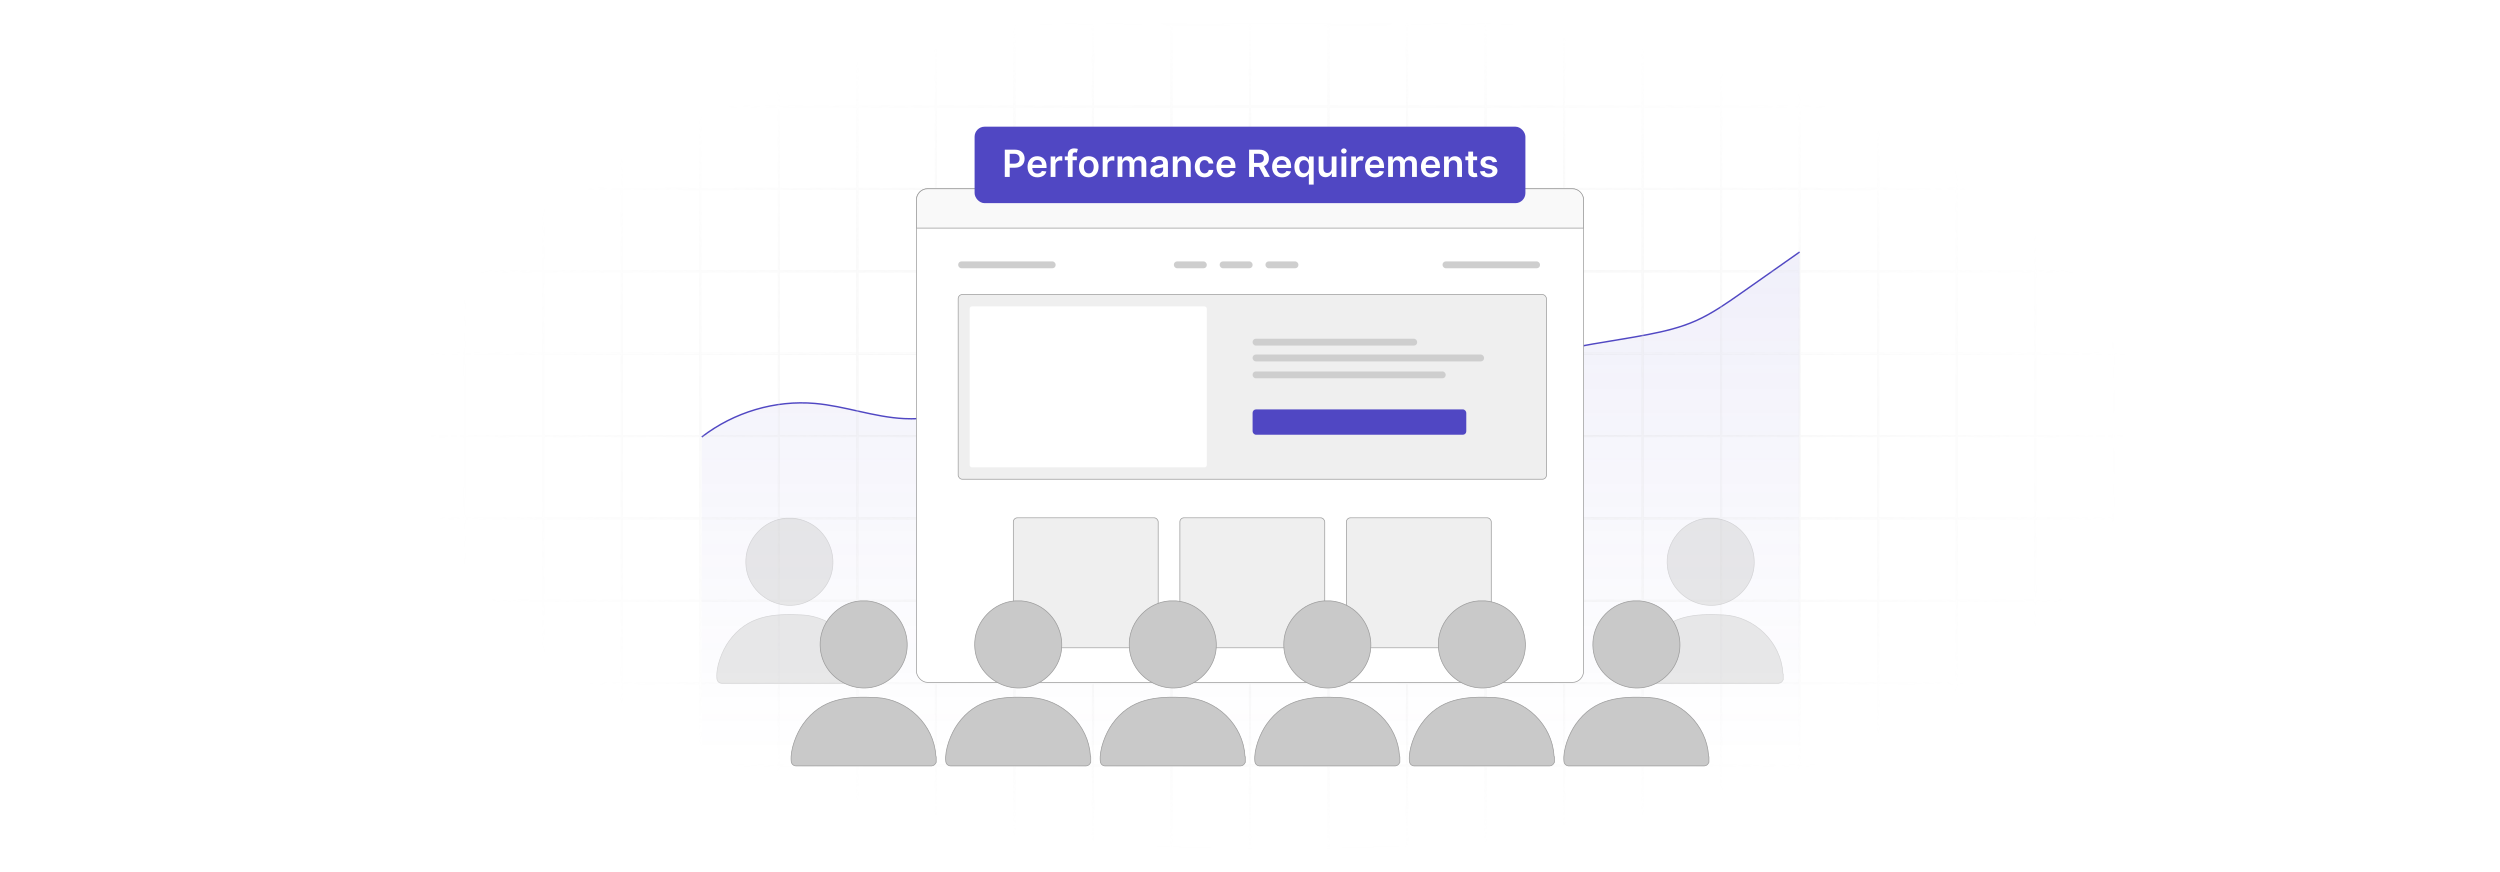 <?xml version="1.0" encoding="UTF-8"?>
<svg id="Layer_1" data-name="Layer 1" xmlns="http://www.w3.org/2000/svg" xmlns:xlink="http://www.w3.org/1999/xlink" viewBox="0 0 860 300">
  <defs>
    <linearGradient id="linear-gradient" x1="430.243" y1="260.199" x2="430.243" y2="52.203" gradientUnits="userSpaceOnUse">
      <stop offset="0" stop-color="#5047c3" stop-opacity="0"/>
      <stop offset="1" stop-color="#5047c3"/>
    </linearGradient>
    <filter id="luminosity-invert" x="39.647" y="-.272" width="782.115" height="300.272" color-interpolation-filters="sRGB" filterUnits="userSpaceOnUse">
      <feColorMatrix result="cm" values="-1 0 0 0 1 0 -1 0 0 1 0 0 -1 0 1 0 0 0 1 0"/>
    </filter>
    <radialGradient id="radial-gradient" cx="439.235" cy="148.479" fx="439.235" fy="148.479" r="298.487" gradientTransform="translate(0 74.962) scale(1 .495)" gradientUnits="userSpaceOnUse">
      <stop offset=".123" stop-color="#000" stop-opacity=".95"/>
      <stop offset="1" stop-color="#000" stop-opacity="0"/>
    </radialGradient>
    <mask id="mask" x="39.647" y="-.272" width="782.115" height="300.272" maskUnits="userSpaceOnUse">
      <g filter="url(#luminosity-invert)">
        <rect x="39.647" y="-.272" width="782.115" height="300.272" fill="url(#radial-gradient)"/>
      </g>
    </mask>
  </defs>
  <rect y="0" width="860" height="300" fill="#fff"/>
  <path d="M241.406,150.317c11.134-8.557,25.23-12.729,38.963-11.531,10.325.901,20.305,4.702,30.654,5.216,13.483.669,26.561-4.249,39.673-7.627,21.854-5.63,44.678-7.05,67.008-4.167,22.513,2.906,45.151,10.139,67.475,5.913,15.333-2.903,29.3-11.038,44.266-15.6,12.226-3.726,24.979-5.027,37.496-7.449,5.591-1.082,11.179-2.401,16.418-4.726,5.557-2.466,10.611-6.014,15.627-9.54,6.697-4.708,13.395-9.415,20.092-14.123v176.403H241.406v-112.77Z" fill="url(#linear-gradient)" opacity=".1"/>
  <path d="M241.406,150.317c11.134-8.557,25.23-12.729,38.963-11.531,10.325.901,20.305,4.702,30.654,5.216,13.483.669,26.561-4.249,39.673-7.627,21.854-5.63,44.678-7.05,67.008-4.167,22.513,2.906,45.151,10.139,67.475,5.913,15.333-2.903,29.3-11.038,44.266-15.6,12.226-3.726,24.979-5.027,37.496-7.449,5.591-1.082,11.179-2.401,16.418-4.726,5.557-2.466,10.611-6.014,15.627-9.54,6.697-4.708,13.395-9.415,20.092-14.123" fill="none" stroke="#5047c3" stroke-miterlimit="10" stroke-width=".5"/>
  <g mask="url(#mask)">
    <g opacity=".4">
      <path d="M808.41,291.922H51.59V8.078h756.819v283.845ZM52.09,291.422h755.819V8.578H52.09v282.845Z" fill="#e6e6e6" stroke="#d6d6d6" stroke-miterlimit="10" stroke-width=".25"/>
      <rect x="51.84" y="36.413" width="756.319" height=".5" fill="#e6e6e6" stroke="#d6d6d6" stroke-miterlimit="10" stroke-width=".25"/>
      <rect x="51.84" y="64.747" width="756.319" height=".5" fill="#e6e6e6" stroke="#d6d6d6" stroke-miterlimit="10" stroke-width=".25"/>
      <rect x="51.84" y="93.082" width="756.319" height=".5" fill="#e6e6e6" stroke="#d6d6d6" stroke-miterlimit="10" stroke-width=".25"/>
      <rect x="51.84" y="121.415" width="756.319" height=".5" fill="none" stroke="#d6d6d6" stroke-miterlimit="10" stroke-width=".25"/>
      <rect x="51.84" y="149.75" width="756.319" height=".5" fill="#e6e6e6" stroke="#d6d6d6" stroke-miterlimit="10" stroke-width=".25"/>
      <rect x="51.84" y="178.084" width="756.319" height=".5" fill="#e6e6e6" stroke="#d6d6d6" stroke-miterlimit="10" stroke-width=".25"/>
      <rect x="51.84" y="206.418" width="756.319" height=".5" fill="#e6e6e6" stroke="#d6d6d6" stroke-miterlimit="10" stroke-width=".25"/>
      <rect x="51.84" y="234.753" width="756.319" height=".5" fill="#e6e6e6" stroke="#d6d6d6" stroke-miterlimit="10" stroke-width=".25"/>
      <rect x="51.84" y="263.087" width="756.319" height=".5" fill="#e6e6e6" stroke="#d6d6d6" stroke-miterlimit="10" stroke-width=".25"/>
      <rect x="780.898" y="8.328" width=".5" height="283.345" fill="#e6e6e6" stroke="#d6d6d6" stroke-miterlimit="10" stroke-width=".25"/>
      <rect x="753.887" y="8.328" width=".5" height="283.345" fill="#e6e6e6" stroke="#d6d6d6" stroke-miterlimit="10" stroke-width=".25"/>
      <rect x="726.875" y="8.328" width=".5" height="283.345" fill="#e6e6e6" stroke="#d6d6d6" stroke-miterlimit="10" stroke-width=".25"/>
      <rect x="699.864" y="8.328" width=".5" height="283.345" fill="#e6e6e6" stroke="#d6d6d6" stroke-miterlimit="10" stroke-width=".25"/>
      <rect x="672.852" y="8.328" width=".5" height="283.345" fill="#e6e6e6" stroke="#d6d6d6" stroke-miterlimit="10" stroke-width=".25"/>
      <rect x="645.841" y="8.328" width=".5" height="283.345" fill="#e6e6e6" stroke="#d6d6d6" stroke-miterlimit="10" stroke-width=".25"/>
      <rect x="618.83" y="8.328" width=".5" height="283.345" fill="#e6e6e6" stroke="#d6d6d6" stroke-miterlimit="10" stroke-width=".25"/>
      <rect x="591.818" y="8.328" width=".5" height="283.345" fill="#e6e6e6" stroke="#d6d6d6" stroke-miterlimit="10" stroke-width=".25"/>
      <rect x="564.807" y="8.328" width=".5" height="283.345" fill="#e6e6e6" stroke="#d6d6d6" stroke-miterlimit="10" stroke-width=".25"/>
      <rect x="537.795" y="8.328" width=".5" height="283.345" fill="#e6e6e6" stroke="#d6d6d6" stroke-miterlimit="10" stroke-width=".25"/>
      <rect x="510.784" y="8.328" width=".5" height="283.345" fill="#e6e6e6" stroke="#d6d6d6" stroke-miterlimit="10" stroke-width=".25"/>
      <rect x="483.772" y="8.328" width=".5" height="283.345" fill="#e6e6e6" stroke="#d6d6d6" stroke-miterlimit="10" stroke-width=".25"/>
      <rect x="456.761" y="8.328" width=".5" height="283.345" fill="#e6e6e6" stroke="#d6d6d6" stroke-miterlimit="10" stroke-width=".25"/>
      <rect x="429.75" y="8.328" width=".5" height="283.345" fill="#e6e6e6" stroke="#d6d6d6" stroke-miterlimit="10" stroke-width=".25"/>
      <rect x="402.738" y="8.328" width=".5" height="283.345" fill="#e6e6e6" stroke="#d6d6d6" stroke-miterlimit="10" stroke-width=".25"/>
      <rect x="375.727" y="8.328" width=".5" height="283.345" fill="#e6e6e6" stroke="#d6d6d6" stroke-miterlimit="10" stroke-width=".25"/>
      <rect x="348.716" y="8.328" width=".5" height="283.345" fill="#e6e6e6" stroke="#d6d6d6" stroke-miterlimit="10" stroke-width=".25"/>
      <rect x="321.704" y="8.328" width=".5" height="283.345" fill="#e6e6e6" stroke="#d6d6d6" stroke-miterlimit="10" stroke-width=".25"/>
      <rect x="294.693" y="8.328" width=".5" height="283.345" fill="#e6e6e6" stroke="#d6d6d6" stroke-miterlimit="10" stroke-width=".25"/>
      <rect x="267.682" y="8.328" width=".5" height="283.345" fill="#e6e6e6" stroke="#d6d6d6" stroke-miterlimit="10" stroke-width=".25"/>
      <rect x="240.67" y="8.328" width=".5" height="283.345" fill="#e6e6e6" stroke="#d6d6d6" stroke-miterlimit="10" stroke-width=".25"/>
      <rect x="213.659" y="8.328" width=".5" height="283.345" fill="#e6e6e6" stroke="#d6d6d6" stroke-miterlimit="10" stroke-width=".25"/>
      <rect x="186.648" y="8.328" width=".5" height="283.345" fill="#e6e6e6" stroke="#d6d6d6" stroke-miterlimit="10" stroke-width=".25"/>
      <rect x="159.636" y="8.328" width=".5" height="283.345" fill="#e6e6e6" stroke="#d6d6d6" stroke-miterlimit="10" stroke-width=".25"/>
      <rect x="132.625" y="8.328" width=".5" height="283.345" fill="#e6e6e6" stroke="#d6d6d6" stroke-miterlimit="10" stroke-width=".25"/>
      <rect x="105.613" y="8.328" width=".5" height="283.345" fill="#e6e6e6" stroke="#d6d6d6" stroke-miterlimit="10" stroke-width=".25"/>
      <rect x="78.602" y="8.328" width=".5" height="283.345" fill="#e6e6e6" stroke="#d6d6d6" stroke-miterlimit="10" stroke-width=".25"/>
    </g>
  </g>
  <g>
    <rect x="315.25" y="64.93" width="229.5" height="169.823" rx="3.861" ry="3.861" fill="#fff" stroke="#9b9b9b" stroke-miterlimit="10" stroke-width=".25"/>
    <rect x="329.614" y="101.322" width="202.359" height="63.539" rx="1.413" ry="1.413" fill="#efefef" stroke="#9b9b9b" stroke-miterlimit="10" stroke-width=".25"/>
    <rect x="348.587" y="178.123" width="49.831" height="44.718" rx="1.413" ry="1.413" fill="#efefef" stroke="#9b9b9b" stroke-miterlimit="10" stroke-width=".25"/>
    <rect x="405.878" y="178.123" width="49.831" height="44.718" rx="1.413" ry="1.413" fill="#efefef" stroke="#9b9b9b" stroke-miterlimit="10" stroke-width=".25"/>
    <rect x="463.17" y="178.123" width="49.831" height="44.718" rx="1.413" ry="1.413" fill="#efefef" stroke="#9b9b9b" stroke-miterlimit="10" stroke-width=".25"/>
    <path d="M319.111,64.93h221.778c2.131,0,3.861,1.73,3.861,3.861v9.682h-229.5v-9.682c0-2.131,1.73-3.861,3.861-3.861Z" fill="#f9f9f9" stroke="#9b9b9b" stroke-miterlimit="10" stroke-width=".25"/>
    <rect x="333.571" y="105.411" width="81.567" height="55.36" rx=".774" ry=".774" fill="#fff"/>
    <g>
      <rect x="430.894" y="116.526" width="56.613" height="2.356" rx="1.107" ry="1.107" fill="#cecece"/>
      <rect x="430.894" y="127.777" width="66.425" height="2.356" rx="1.107" ry="1.107" fill="#cecece"/>
      <rect x="430.894" y="121.967" width="79.623" height="2.356" rx="1.107" ry="1.107" fill="#cecece"/>
      <rect x="430.894" y="140.831" width="73.509" height="8.722" rx="1.184" ry="1.184" fill="#5047c3"/>
    </g>
    <rect x="329.614" y="89.926" width="33.526" height="2.356" rx="1.107" ry="1.107" fill="#cecece"/>
    <rect x="496.237" y="89.926" width="33.526" height="2.356" rx="1.107" ry="1.107" fill="#cecece"/>
    <rect x="403.812" y="89.926" width="11.326" height="2.356" rx="1.107" ry="1.107" fill="#cecece"/>
    <rect x="419.568" y="89.926" width="11.326" height="2.356" rx="1.107" ry="1.107" fill="#cecece"/>
    <rect x="435.324" y="89.926" width="11.326" height="2.356" rx="1.107" ry="1.107" fill="#cecece"/>
  </g>
  <g>
    <g>
      <path d="M375.211,260.362v1.884c-.38.717-.747,1.141-1.601,1.225h-46.66c-.926-.091-1.515-.681-1.607-1.607-.399-4.016,1.816-9.62,4.126-12.842,6.312-8.805,15.045-9.581,25.192-9.058,10.695.551,19.833,9.396,20.434,20.13l.116.268Z" fill="#c9c9c9" stroke="#9b9b9b" stroke-miterlimit="10" stroke-width=".25"/>
      <path d="M351.499,206.719c13.038,1.207,18.648,17.487,8.59,26.27-9.931,8.672-25.474.955-24.772-12.144.391-7.299,6.426-13.573,13.744-14.127h2.438Z" fill="#c9c9c9" stroke="#9b9b9b" stroke-miterlimit="10" stroke-width=".25"/>
    </g>
    <g>
      <path d="M428.375,260.362v1.884c-.38.717-.747,1.141-1.601,1.225h-46.66c-.926-.091-1.515-.681-1.607-1.607-.399-4.016,1.816-9.62,4.126-12.842,6.312-8.805,15.045-9.581,25.192-9.058,10.695.551,19.833,9.396,20.434,20.13l.116.268Z" fill="#c9c9c9" stroke="#9b9b9b" stroke-miterlimit="10" stroke-width=".25"/>
      <path d="M404.663,206.719c13.038,1.207,18.648,17.487,8.59,26.27-9.931,8.672-25.474.955-24.772-12.144.391-7.299,6.426-13.573,13.744-14.127h2.438Z" fill="#c9c9c9" stroke="#9b9b9b" stroke-miterlimit="10" stroke-width=".25"/>
    </g>
    <g>
      <path d="M481.539,260.362v1.884c-.38.717-.747,1.141-1.601,1.225h-46.66c-.926-.091-1.515-.681-1.607-1.607-.399-4.016,1.816-9.62,4.126-12.842,6.312-8.805,15.045-9.581,25.192-9.058,10.695.551,19.833,9.396,20.434,20.13l.116.268Z" fill="#c9c9c9" stroke="#9b9b9b" stroke-miterlimit="10" stroke-width=".25"/>
      <path d="M457.827,206.719c13.038,1.207,18.648,17.487,8.59,26.27-9.931,8.672-25.474.955-24.772-12.144.391-7.299,6.426-13.573,13.744-14.127h2.438Z" fill="#c9c9c9" stroke="#9b9b9b" stroke-miterlimit="10" stroke-width=".25"/>
    </g>
    <g opacity=".4">
      <path d="M613.425,231.936v1.884c-.38.717-.747,1.141-1.601,1.225h-46.66c-.926-.091-1.515-.681-1.607-1.607-.399-4.016,1.816-9.62,4.126-12.842,6.312-8.805,15.045-9.581,25.192-9.058,10.695.551,19.833,9.396,20.434,20.13l.116.268Z" fill="#c9c9c9" stroke="#9b9b9b" stroke-miterlimit="10" stroke-width=".25"/>
      <path d="M589.713,178.292c13.038,1.207,18.648,17.487,8.59,26.27-9.931,8.672-25.474.955-24.772-12.144.391-7.299,6.426-13.573,13.744-14.127h2.438Z" fill="#c9c9c9" stroke="#9b9b9b" stroke-miterlimit="10" stroke-width=".25"/>
    </g>
    <g opacity=".4">
      <path d="M296.489,231.936v1.884c-.38.717-.747,1.141-1.601,1.225h-46.66c-.926-.091-1.515-.681-1.607-1.607-.399-4.016,1.816-9.62,4.126-12.842,6.312-8.805,15.045-9.581,25.192-9.058,10.695.551,19.833,9.396,20.434,20.13l.116.268Z" fill="#c9c9c9" stroke="#9b9b9b" stroke-miterlimit="10" stroke-width=".25"/>
      <path d="M272.777,178.292c13.038,1.207,18.648,17.487,8.59,26.27-9.931,8.672-25.474.955-24.772-12.144.391-7.299,6.426-13.573,13.744-14.127h2.438Z" fill="#c9c9c9" stroke="#9b9b9b" stroke-miterlimit="10" stroke-width=".25"/>
    </g>
    <g>
      <path d="M534.703,260.362v1.884c-.38.717-.747,1.141-1.601,1.225h-46.66c-.926-.091-1.515-.681-1.607-1.607-.399-4.016,1.816-9.62,4.126-12.842,6.312-8.805,15.045-9.581,25.192-9.058,10.695.551,19.833,9.396,20.434,20.13l.116.268Z" fill="#c9c9c9" stroke="#9b9b9b" stroke-miterlimit="10" stroke-width=".25"/>
      <path d="M510.991,206.719c13.038,1.207,18.648,17.487,8.59,26.27-9.931,8.672-25.474.955-24.772-12.144.391-7.299,6.426-13.573,13.744-14.127h2.438Z" fill="#c9c9c9" stroke="#9b9b9b" stroke-miterlimit="10" stroke-width=".25"/>
    </g>
    <g>
      <path d="M587.867,260.362v1.884c-.38.717-.747,1.141-1.601,1.225h-46.66c-.926-.091-1.515-.681-1.607-1.607-.399-4.016,1.816-9.62,4.126-12.842,6.312-8.805,15.045-9.581,25.192-9.058,10.695.551,19.833,9.396,20.434,20.13l.116.268Z" fill="#c9c9c9" stroke="#9b9b9b" stroke-miterlimit="10" stroke-width=".25"/>
      <path d="M564.155,206.719c13.038,1.207,18.648,17.487,8.59,26.27-9.931,8.672-25.474.955-24.772-12.144.391-7.299,6.426-13.573,13.744-14.127h2.438Z" fill="#c9c9c9" stroke="#9b9b9b" stroke-miterlimit="10" stroke-width=".25"/>
    </g>
    <g>
      <path d="M322.047,260.362v1.884c-.38.717-.747,1.141-1.601,1.225h-46.66c-.926-.091-1.515-.681-1.607-1.607-.399-4.016,1.816-9.62,4.126-12.842,6.312-8.805,15.045-9.581,25.192-9.058,10.695.551,19.833,9.396,20.434,20.13l.116.268Z" fill="#c9c9c9" stroke="#9b9b9b" stroke-miterlimit="10" stroke-width=".25"/>
      <path d="M298.335,206.719c13.038,1.207,18.648,17.487,8.59,26.27-9.931,8.672-25.474.955-24.772-12.144.391-7.299,6.426-13.573,13.744-14.127h2.438Z" fill="#c9c9c9" stroke="#9b9b9b" stroke-miterlimit="10" stroke-width=".25"/>
    </g>
  </g>
  <g>
    <rect x="335.262" y="43.579" width="189.476" height="26.31" rx="3.455" ry="3.455" fill="#5047c3"/>
    <g>
      <path d="M345.645,51.487h3.516c2.156,0,3.305,1.314,3.305,3.103,0,1.804-1.163,3.103-3.328,3.103h-1.794v3.168h-1.698v-9.375ZM348.909,56.298c1.264,0,1.827-.71,1.827-1.708s-.563-1.685-1.836-1.685h-1.556v3.392h1.565Z" fill="#fff"/>
      <path d="M353.472,57.388c0-2.169,1.314-3.648,3.328-3.648,1.73,0,3.213,1.085,3.213,3.553v.508h-4.898c.014,1.204.723,1.909,1.794,1.909.714,0,1.263-.311,1.488-.907l1.547.174c-.293,1.222-1.419,2.023-3.058,2.023-2.12,0-3.415-1.405-3.415-3.612ZM358.425,56.683c-.009-.957-.65-1.653-1.603-1.653-.988,0-1.652.755-1.703,1.653h3.305Z" fill="#fff"/>
      <path d="M361.422,53.831h1.606v1.172h.073c.256-.815.93-1.272,1.735-1.272.183,0,.444.018.595.046v1.524c-.142-.045-.49-.096-.769-.096-.911,0-1.583.632-1.583,1.524v4.134h-1.657v-7.031Z" fill="#fff"/>
      <path d="M370.44,55.113h-1.46v5.75h-1.657v-5.75h-1.039v-1.282h1.039v-.664c0-1.419.975-2.12,2.197-2.12.572,0,1.044.119,1.259.192l-.334,1.282c-.138-.042-.357-.101-.618-.101-.618,0-.847.307-.847.856v.554h1.46v1.282Z" fill="#fff"/>
      <path d="M371.178,57.374c0-2.179,1.309-3.635,3.369-3.635s3.369,1.456,3.369,3.635c0,2.174-1.309,3.626-3.369,3.626s-3.369-1.451-3.369-3.626ZM376.236,57.37c0-1.287-.558-2.316-1.68-2.316-1.14,0-1.698,1.03-1.698,2.316s.558,2.302,1.698,2.302c1.122,0,1.68-1.016,1.68-2.302Z" fill="#fff"/>
      <path d="M379.325,53.831h1.606v1.172h.073c.256-.815.93-1.272,1.735-1.272.183,0,.444.018.595.046v1.524c-.142-.045-.49-.096-.769-.096-.911,0-1.583.632-1.583,1.524v4.134h-1.657v-7.031Z" fill="#fff"/>
      <path d="M384.443,53.831h1.584v1.195h.082c.293-.801.998-1.287,1.941-1.287.948,0,1.63.49,1.9,1.287h.073c.311-.783,1.089-1.287,2.11-1.287,1.291,0,2.197.834,2.197,2.403v4.72h-1.662v-4.463c0-.87-.531-1.263-1.2-1.263-.801,0-1.272.549-1.272,1.341v4.385h-1.625v-4.532c0-.723-.48-1.195-1.181-1.195-.714,0-1.29.586-1.29,1.451v4.275h-1.657v-7.031Z" fill="#fff"/>
      <path d="M395.698,58.889c0-1.583,1.305-1.991,2.668-2.138,1.241-.133,1.74-.156,1.74-.631v-.028c0-.691-.421-1.085-1.19-1.085-.81,0-1.277.412-1.442.893l-1.547-.22c.366-1.282,1.502-1.941,2.981-1.941,1.341,0,2.856.559,2.856,2.417v4.706h-1.593v-.966h-.055c-.302.59-.961,1.108-2.065,1.108-1.341,0-2.353-.732-2.353-2.115ZM400.111,58.34v-.828c-.215.174-1.085.284-1.52.343-.742.105-1.295.371-1.295,1.007,0,.609.494.925,1.185.925.998,0,1.629-.664,1.629-1.447Z" fill="#fff"/>
      <path d="M405.099,60.862h-1.657v-7.031h1.583v1.195h.083c.321-.783,1.044-1.287,2.097-1.287,1.451,0,2.413.961,2.408,2.646v4.477h-1.657v-4.221c0-.939-.513-1.502-1.369-1.502-.874,0-1.488.586-1.488,1.602v4.12Z" fill="#fff"/>
      <path d="M411.007,57.374c0-2.147,1.3-3.635,3.36-3.635,1.717,0,2.907,1.003,3.022,2.527h-1.584c-.128-.678-.618-1.19-1.415-1.19-1.021,0-1.703.852-1.703,2.271,0,1.438.668,2.303,1.703,2.303.728,0,1.272-.435,1.415-1.19h1.584c-.119,1.492-1.245,2.541-3.012,2.541-2.101,0-3.369-1.497-3.369-3.626Z" fill="#fff"/>
      <path d="M418.458,57.388c0-2.169,1.314-3.648,3.328-3.648,1.73,0,3.213,1.085,3.213,3.553v.508h-4.898c.014,1.204.723,1.909,1.794,1.909.714,0,1.263-.311,1.488-.907l1.547.174c-.293,1.222-1.419,2.023-3.058,2.023-2.12,0-3.415-1.405-3.415-3.612ZM423.411,56.683c-.009-.957-.65-1.653-1.603-1.653-.988,0-1.652.755-1.703,1.653h3.305Z" fill="#fff"/>
      <path d="M429.685,51.487h3.516c2.151,0,3.305,1.208,3.305,2.998,0,1.272-.581,2.215-1.685,2.66l2.028,3.717h-1.895l-1.84-3.433h-1.73v3.433h-1.698v-9.375ZM432.948,56.019c1.259,0,1.826-.536,1.826-1.533s-.567-1.58-1.835-1.58h-1.557v3.113h1.565Z" fill="#fff"/>
      <path d="M437.603,57.388c0-2.169,1.313-3.648,3.327-3.648,1.73,0,3.214,1.085,3.214,3.553v.508h-4.898c.014,1.204.724,1.909,1.795,1.909.714,0,1.264-.311,1.487-.907l1.548.174c-.293,1.222-1.42,2.023-3.059,2.023-2.119,0-3.414-1.405-3.414-3.612ZM442.556,56.683c-.009-.957-.649-1.653-1.602-1.653-.989,0-1.652.755-1.703,1.653h3.305Z" fill="#fff"/>
      <path d="M450.246,63.499v-3.745h-.069c-.261.513-.806,1.231-2.014,1.231-1.657,0-2.897-1.314-2.897-3.63,0-2.344,1.276-3.617,2.901-3.617,1.241,0,1.758.747,2.01,1.254h.097v-1.163h1.629v9.668h-1.656ZM448.625,55.099c-1.103,0-1.671.939-1.671,2.248,0,1.318.577,2.28,1.671,2.28,1.058,0,1.652-.915,1.652-2.28s-.586-2.248-1.652-2.248Z" fill="#fff"/>
      <path d="M458.095,53.831h1.657v7.031h-1.607v-1.25h-.072c-.321.787-1.062,1.341-2.115,1.341-1.383,0-2.344-.957-2.344-2.646v-4.477h1.657v4.221c0,.893.53,1.456,1.327,1.456.732,0,1.497-.531,1.497-1.602v-4.074Z" fill="#fff"/>
      <path d="M461.335,51.936c0-.499.43-.902.961-.902.526,0,.957.403.957.902,0,.494-.431.897-.957.897-.531,0-.961-.403-.961-.897ZM461.463,53.831h1.657v7.031h-1.657v-7.031Z" fill="#fff"/>
      <path d="M464.826,53.831h1.606v1.172h.073c.257-.815.925-1.272,1.735-1.272.38,0,.695.101.942.256l-.513,1.373c-.178-.083-.384-.146-.654-.146-.865,0-1.533.627-1.533,1.515v4.134h-1.657v-7.031Z" fill="#fff"/>
      <path d="M469.568,57.388c0-2.169,1.315-3.648,3.328-3.648,1.73,0,3.214,1.085,3.214,3.553v.508h-4.898c.014,1.204.724,1.909,1.795,1.909.714,0,1.264-.311,1.487-.907l1.548.174c-.293,1.222-1.419,2.023-3.059,2.023-2.119,0-3.415-1.405-3.415-3.612ZM474.522,56.683c-.009-.957-.649-1.653-1.602-1.653-.989,0-1.652.755-1.703,1.653h3.305Z" fill="#fff"/>
      <path d="M477.519,53.831h1.584v1.195h.082c.293-.801.998-1.287,1.941-1.287.947,0,1.629.49,1.899,1.287h.073c.311-.783,1.09-1.287,2.11-1.287,1.291,0,2.197.834,2.197,2.403v4.72h-1.662v-4.463c0-.87-.53-1.263-1.199-1.263-.801,0-1.272.549-1.272,1.341v4.385h-1.625v-4.532c0-.723-.48-1.195-1.181-1.195-.715,0-1.291.586-1.291,1.451v4.275h-1.657v-7.031Z" fill="#fff"/>
      <path d="M488.801,57.388c0-2.169,1.315-3.648,3.328-3.648,1.73,0,3.214,1.085,3.214,3.553v.508h-4.898c.014,1.204.724,1.909,1.795,1.909.714,0,1.264-.311,1.487-.907l1.548.174c-.293,1.222-1.419,2.023-3.059,2.023-2.119,0-3.415-1.405-3.415-3.612ZM493.754,56.683c-.009-.957-.649-1.653-1.602-1.653-.989,0-1.652.755-1.703,1.653h3.305Z" fill="#fff"/>
      <path d="M498.408,60.862h-1.657v-7.031h1.584v1.195h.082c.32-.783,1.044-1.287,2.097-1.287,1.451,0,2.412.961,2.408,2.646v4.477h-1.657v-4.221c0-.939-.513-1.502-1.369-1.502-.874,0-1.487.586-1.487,1.602v4.12Z" fill="#fff"/>
      <path d="M508.13,55.113h-1.387v3.635c0,.668.334.815.751.815.206,0,.394-.042.484-.065l.279,1.295c-.178.06-.503.151-.975.165-1.245.037-2.206-.613-2.197-1.937v-3.909h-.998v-1.282h.998v-1.685h1.657v1.685h1.387v1.282Z" fill="#fff"/>
      <path d="M513.464,55.855c-.129-.462-.531-.879-1.296-.879-.691,0-1.218.33-1.213.806-.005.407.279.654.993.815l1.199.257c1.328.288,1.974.901,1.978,1.904-.004,1.332-1.245,2.243-3.003,2.243-1.726,0-2.811-.764-3.017-2.055l1.616-.156c.142.632.636.961,1.395.961.788,0,1.31-.362,1.31-.842,0-.398-.302-.659-.947-.801l-1.199-.252c-1.351-.279-1.982-.957-1.978-1.982-.005-1.3,1.148-2.133,2.843-2.133,1.647,0,2.6.76,2.829,1.95l-1.511.165Z" fill="#fff"/>
    </g>
  </g>
</svg>